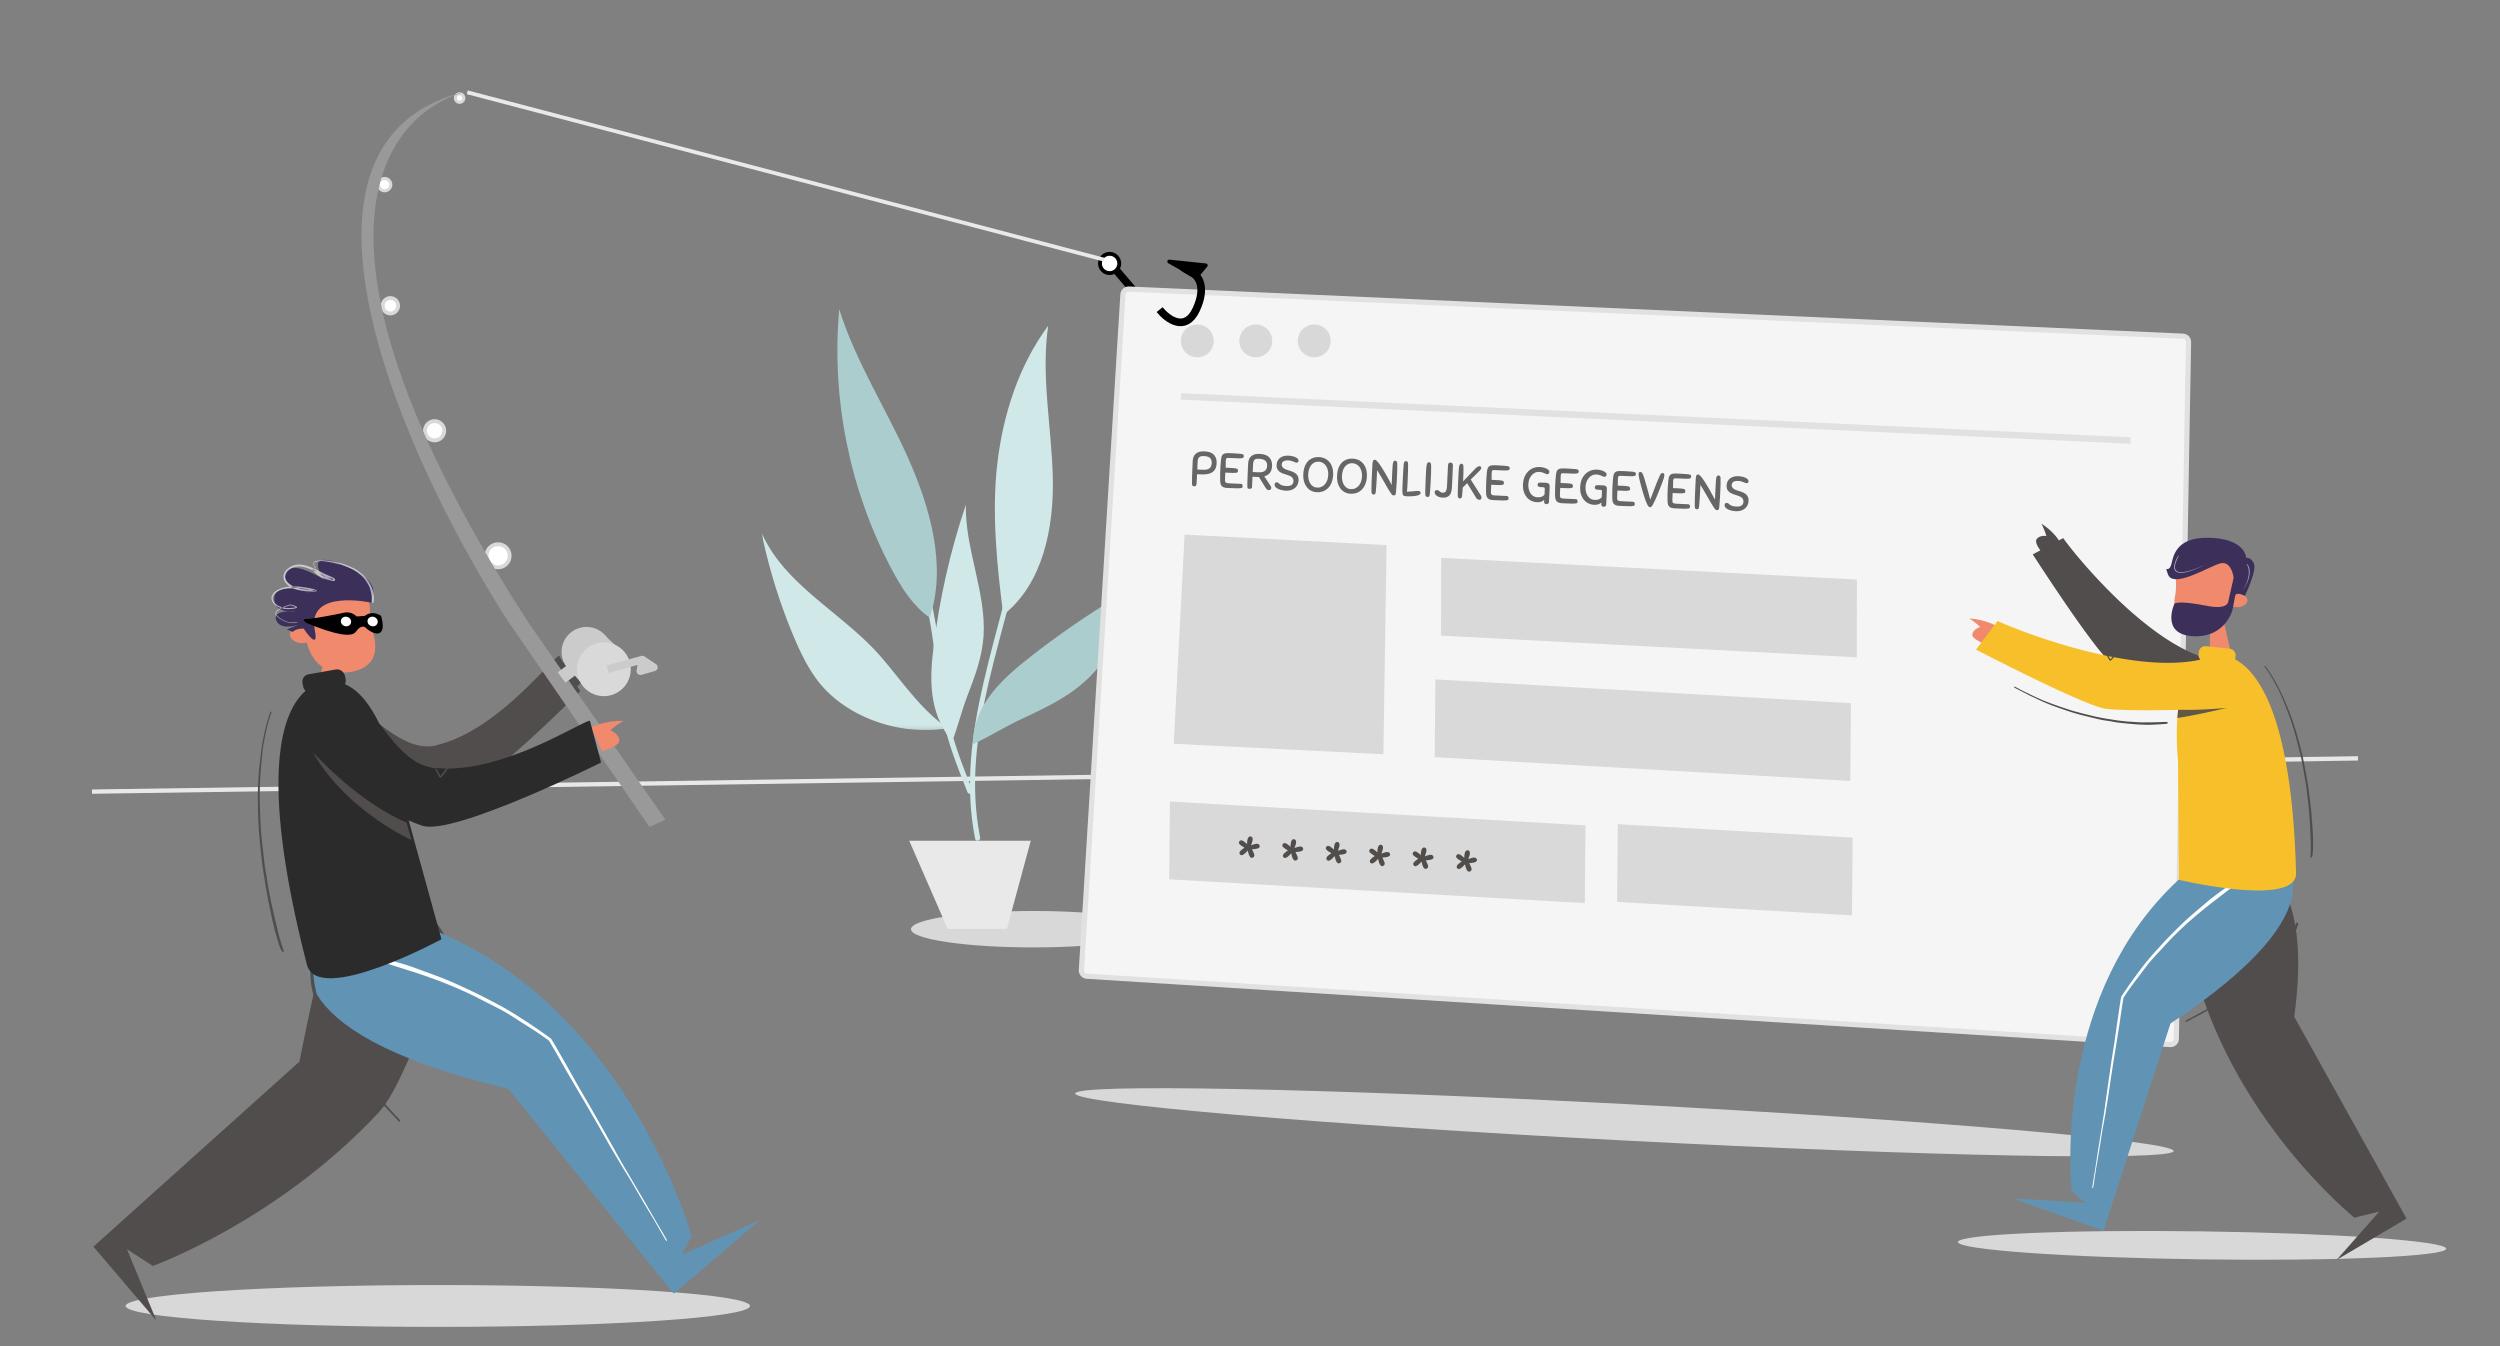 <svg xmlns="http://www.w3.org/2000/svg" width="650" height="350" fill="none"><rect width="100%" height="100%" fill="#808080" stroke="none"/><g clip-path="url(#a)"><path stroke="#000" stroke-width="2" d="m290 70 4.977 5.834"/><path fill="#fff" stroke="#000" d="M291 68.5a2.5 2.5 0 1 1-5 0 2.5 2.5 0 0 1 5 0Z"/><path fill="#fff" stroke="#D9D9D9" d="M132.5 144.5a3 3 0 1 1-6 0 3 3 0 0 1 6 0ZM115.5 112a2.5 2.5 0 1 1-5 0 2.5 2.5 0 0 1 5 0ZM103.5 79.5a2 2 0 1 1-4 0 2 2 0 0 1 4 0Z"/><path fill="#fff" stroke="#D9D9D9" stroke-width=".8" d="M101.6 48a1.6 1.6 0 1 1-3.2 0 1.6 1.6 0 0 1 3.2 0ZM120.6 25.5a1.1 1.1 0 1 1-2.2 0 1.1 1.1 0 0 1 2.2 0Z"/><path fill="#E8E8E8" d="m23.912 205.261 589.167-8.646.009 1.124-589.167 8.646-.009-1.124Z"/><path fill="#D8D8D8" d="M268.688 246.328c17.579 0 31.83-2.12 31.83-4.735 0-2.616-14.251-4.736-31.83-4.736-17.58 0-31.831 2.12-31.831 4.736 0 2.615 14.251 4.735 31.831 4.735Z"/><path fill="#E9E9EA" d="m268.004 218.59-6.213 22.912h-15.399l-9.995-22.912h31.607Z"/><path fill="#D0E8E8" d="M253.536 218.1c-5.476-27.639 7.384-53.864 11.724-80.643.14-.863 1.436-.497 1.297.363-4.295 26.496-17.143 52.574-11.725 79.917.17.856-1.125 1.223-1.296.363Z"/><path fill="#D0E8E8" d="M251.534 205.962c-2.49-6.272-5.005-12.587-6.412-19.197-1.215-5.716-1.479-11.561-2.172-17.346-1.567-13.089-5.029-25.886-10.091-38.084-.335-.811 1.004-1.164 1.335-.362 4.794 11.551 8.138 23.621 9.825 35.986.883 6.469 1.077 13.043 2.439 19.445 1.406 6.61 3.921 12.924 6.411 19.197.324.815-1.014 1.168-1.335.361Z"/><path fill="#ABCDCD" d="M241.723 160.593c4.516-13.414.088-28.77-5.696-41.692-5.783-12.922-13.608-24.993-17.825-38.502-2.103 23.279 2.728 47.135 13.725 67.784 2.501 4.693 5.43 9.356 9.796 12.41Z"/><mask id="b" width="48" height="52" x="198" y="138" maskUnits="userSpaceOnUse" style="mask-type:alpha"><path fill="#fff" d="M245.888 138.471H198v51.353h47.888v-51.353Z"/></mask><g mask="url(#b)"><path fill="#D0E8E8" d="M245.74 188.809c-6.479-4.512-11.627-12.23-16.812-18.17-9.855-11.294-24.944-18.445-30.929-32.168a143.886 143.886 0 0 0 8.32 26.924c1.631 3.883 3.45 7.722 5.937 11.127 7.224 9.879 21.509 14.805 33.633 12.897"/></g><path fill="#D0E8E8" d="M260.864 159.877c10.266-8.06 13.181-22.584 12.864-35.755-.318-13.172-3.11-26.394-1.199-39.427-7.613 10.283-11.7 22.941-13.214 35.713-1.512 12.772-.127 26.717 1.549 39.469Z"/><path fill="#ABCDCD" d="M252.919 193.53c4.498-2.103 8.395-4.589 12.893-6.693 5.618-2.628 11.324-5.312 15.958-9.408 9.311-8.232 13.185-21.129 22.151-29.724a224.676 224.676 0 0 0-36.833 23.714c-7.243 5.738-13.651 12.068-14.11 21.238"/><path fill="#D0E8E8" d="M247.549 192.814c1.53-3.973 2.44-7.916 3.969-11.89 1.91-4.963 3.84-10.014 4.208-15.56.737-11.14-4.889-22.896-4.597-34.128-4.055 11.954-6.893 24.507-8.46 37.42-.992 8.165-1.083 16.333 4.37 23.47"/><path fill="#D8D8D8" d="M422.1 296.516c-78.869-4.133-142.694-9.602-142.557-12.213.137-2.612 64.184-1.379 143.053 2.754 78.868 4.134 142.693 9.602 142.556 12.214-.136 2.612-64.183 1.378-143.052-2.755ZM572.484 327.438c-35.058-.48-63.456-2.499-63.428-4.51.027-2.011 28.47-3.253 63.527-2.773 35.058.48 63.456 2.5 63.428 4.511-.027 2.011-28.469 3.252-63.527 2.772Z"/><path fill="#F5F5F5" fill-rule="evenodd" stroke="#E1E1E1" stroke-width="1.356" d="M293.55 75.163a1.513 1.513 0 0 0-1.083.388 1.512 1.512 0 0 0-.5 1.035L281.168 252.2a1.518 1.518 0 0 0 1.42 1.609l281.643 17.764c.418.026.808-.12 1.099-.377.288-.253.48-.616.511-1.028l3.175-181.209a1.517 1.517 0 0 0-1.45-1.543L293.55 75.163Z" clip-rule="evenodd"/><path fill="#D8D8D8" d="M341.707 92.897a4.268 4.268 0 0 1-4.276-4.261 4.268 4.268 0 0 1 4.276-4.262 4.268 4.268 0 0 1 4.276 4.262 4.268 4.268 0 0 1-4.276 4.26ZM326.504 92.897a4.268 4.268 0 0 1-4.276-4.261 4.268 4.268 0 0 1 4.276-4.262 4.269 4.269 0 0 1 4.276 4.262 4.269 4.269 0 0 1-4.276 4.26ZM311.3 92.897a4.27 4.27 0 0 1-4.277-4.261 4.27 4.27 0 0 1 4.277-4.262 4.269 4.269 0 0 1 4.276 4.262 4.269 4.269 0 0 1-4.276 4.26Z"/><path stroke="#E1E1E1" stroke-width="1.695" d="m553.932 114.539-246.891-11.482"/><path fill="#D8D8D8" d="M113.829 344.993c44.829 0 81.171-2.437 81.171-5.442 0-3.005-36.342-5.442-81.171-5.442-44.83 0-81.17 2.437-81.17 5.442 0 3.005 36.34 5.442 81.17 5.442Z"/><path fill="#514D4C" fill-rule="evenodd" d="m77.847 276.025-53.56 48.103 16.381 19.231-7.658-18.55 6.726 4.336s32.103-11.507 58.596-39.761c5.513-5.879 9.451-19.316 14.138-26.693 17.316-27.251-20.24-32.992-20.24-32.992s-3.64-8.274-14.383 46.326Z" clip-rule="evenodd"/><path fill="#6194B4" fill-rule="evenodd" d="m132.195 283.091 42.988 53.253 22.406-19.134-20.318 9.033 2.54-4.931s-14.293-51.704-57.734-75.091c-33.018-17.774-40.53-.348-40.53-.348s-14.403 21.809 50.648 37.218Z" clip-rule="evenodd"/><path fill="#FEFEFE" fill-rule="evenodd" d="M94.256 248.026a82.76 82.76 0 0 1 5.629 1.235c1.864.473 3.718.996 5.557 1.569 1.84.572 3.653 1.282 5.465 1.941 1.811.658 3.618 1.314 5.402 2.054 1.784.74 3.543 1.557 5.295 2.373 1.691.788 3.366 1.615 5.025 2.475 1.657.861 3.315 1.709 4.936 2.643 1.622.935 3.201 1.957 4.778 2.966a118.276 118.276 0 0 1 4.658 3.144l2.179 1.546.104.074.081.136c.504.838 1.007 1.676 1.494 2.523l2.813 4.943 2.783 4.952 2.871 4.917 2.806 4.942 2.791 4.948c.94 1.647 1.832 3.329 2.786 4.974l2.876 4.916 2.883 4.906 2.843 4.929c.947 1.649 1.957 3.272 2.881 4.925.397.71.15.851-.262.132l-2.846-4.95-2.929-4.877-2.872-4.94c-.973-1.629-1.99-3.199-2.958-4.829l-2.9-4.906-2.81-4.95-2.851-4.919-2.887-4.894-2.857-4.915-2.812-4.949-1.492-2.516.024.027-2.174-1.539c-1.527-1.068-3.1-2.032-4.672-3.024-1.573-.992-3.14-2.063-4.756-2.981-1.617-.917-3.267-1.705-4.918-2.547-1.651-.841-3.313-1.715-4.998-2.484a130.76 130.76 0 0 0-5.275-2.266c-1.774-.716-3.562-1.35-5.36-1.992-1.8-.643-3.617-1.21-5.439-1.779-1.821-.569-3.639-1.187-5.484-1.68-1.84-.49-3.678-.95-5.538-1.339-.713-.149-1.238-.299-1.583-.438a1.651 1.651 0 0 1-.38-.196.305.305 0 0 1-.083-.088l-.004-.021-.001-.005-.003-.053a.253.253 0 0 0 .001-.059c0-.032-.016-.067-.014-.073.003-.003-.002-.008-.002-.008h-.002l.093-.091-.093.091h.001s.005.001.003.006c-.007 0 .012.036.014.066-.008.032.001-.015.01-.018a.269.269 0 0 1 .105-.072c.095-.041.237-.072.424-.087.373-.03.924.003 1.644.132Z" clip-rule="evenodd"/><path fill="#514D4C" d="m80.778 251.234.033-.052a.325.325 0 0 1 .068-.086c.08-.167.323-.048.428.158l.023.053c.074.159.11.395.12.732l-.153.005.154-.003c.014.888.052 1.618.128 2.317.075.688.168 1.324.282 1.928l.224 1.124c.123.6.23 1.066.354 1.51l.112.371.099.309c.052.161.11.333.177.526l.35.998.387 1.041.168.439c.07.177.134.334.199.49l.283.661.096.215c.163.366.358.782.64 1.381.323.647.67 1.306 1.047 1.99l.402.768.314.583c.066.121.131.239.196.354l.357.632.107.183.984 1.628.254.392.621.929.156.239.074.117 1.27 1.918 1.304 1.896.203.286.24.32.746.969.607.822 1.679 2.181c.113.146.214.275.31.395l.688.853.598.764.184.231c.142.175.258.315.388.465l1.702 1.95.614.677.697.762 1.065 1.184.829.894.901.944.307.331.097.107c.157.175.227.334.102.45-.128.117-.279.031-.442-.146l-1.577-1.701-1.016-1.063-.482-.514-1.643-1.832-1.555-1.694-.425-.487-1.288-1.529-.212-.263c-.1-.125-.209-.265-.338-.432l-.922-1.185-.688-.872-.286-.374-.45-.598-.694-.892-.251-.331c-.075-.1-.143-.195-.216-.298l-.423-.59-.65-.903-.273-.389-1.278-1.935-.273-.419-.63-.946-.206-.319-.305-.492-.65-1.007-.195-.312a11.214 11.214 0 0 1-.11-.185l-.207-.361c-.094-.166-.189-.34-.299-.548l-.662-1.273-.536-.956-.204-.373c-.127-.235-.24-.447-.349-.663l-.18-.377-.12-.259a68.239 68.239 0 0 1-.641-1.461l-.153-.349-.153-.36c-.18-.431-.368-.905-.591-1.483l-.317-.872-.136-.387c-.127-.365-.226-.67-.32-.987l-.256-.904-.097-.362c-.089-.341-.155-.626-.217-.928l-.025-.123c-.095-.462-.16-.928-.226-1.57l-.079-.816a20.235 20.235 0 0 1-.075-2.091l.004-.301a4.16 4.16 0 0 1 .054-.666.56.56 0 0 1 .047-.153Z"/><path fill="#514D4C" fill-rule="evenodd" d="M151.594 169.456c-2.243.883-3.929 1.965-5.103 2.886l-1.111-1.87-.061.029c-2.136 1.108-16.096 19.24-31.187 23.069l-.589.186a9.916 9.916 0 0 1-1.731.279l-.344.018c-4.577.165-8.948-2.847-13.462-6.265l-.678-.516-1.364-1.041-.686-.521a85.108 85.108 0 0 0-3.837-2.773l-.002.003-.233-.176c-2.512-1.84-5.806-2.259-8.61-.783-4.064 2.142-5.547 7.443-3.31 11.842a9.24 9.24 0 0 0 3.616 3.841c5.563 3.966 18.085 10.676 31.5 11.001l.24-.003.251-.021c8.413-.943 35.965-28.949 35.965-28.949l-.744-1.252c1.105-.981 2.695-2.638 2.198-3.687-.743-1.567-3.056-1.624-3.056-1.624s.941-1.926 2.338-3.673Z" clip-rule="evenodd"/><path fill="#999" d="m168.861 215-36.789-53.52c-26.658-41.433-65.127-125.89-9.923-137.91a31.005 31.005 0 0 1 3.026-.57 55.928 55.928 0 0 0-3.026.57c-23 5.528-48.436 39.268 14.982 137.91L173 213.129 168.861 215Z"/><path fill="#F18A6D" fill-rule="evenodd" d="M80.13 154.99c-3.945 6.849-1.787 7.877-1.303 8.016l.038.009a4.167 4.167 0 0 0-.598-.062c-1.65-.048-2.943.871-2.889 2.053.055 1.182 1.436 2.179 3.085 2.227.471.014.908-.058 1.298-.186.469 1.558 1.29 4.494 4.064 6.315-.569 2.801-1.676 8.417-2.249 12.415 3.78 2.735 7.179.8 7.179.8l-.36-11.713c1.727.08 11.975.039 8.442-10.801-1.172-3.595-.082-6.153-1.177-7.91 0 0-.218-.172-.606-.448l-.176-.124c-2.609-1.821-11.056-7.001-14.748-.591Z" clip-rule="evenodd"/><path fill="#3C305A" fill-rule="evenodd" d="M78.956 163.442s4.071 6.254 2.9.406c-2.18-10.906 14.723-7.143 14.723-7.143l.158-1.634s2.74-4.179-7.81-8.329c-10.55-4.149-4.642 4.002-4.642 4.002s-8.226-5.436-9.948-1.917c-1.723 3.519 6.489 5.383 6.489 5.383s-8.862-3.32-9.47 1.046c-.608 4.366 5.621 3.79 5.621 3.79s-6.278-.737-5.164 2.199c1.114 2.937 5.962 1.108 5.962 1.108l-3.175 1.288 1.495.665s.798-.944 2.861-.864Z" clip-rule="evenodd"/><path fill="#fff" fill-opacity=".6" fill-rule="evenodd" d="m73.022 158.094-.047.023a5.924 5.924 0 0 0-.538.308c-.41.274-.856.667-.815 1.156.06.488.532.866.977 1.163.45.326.934.577 1.424.796.983.424 2.068.6 3.046.358.21-.054.29-.135.264-.166-.008-.04-.106-.038-.304.012-.933.223-1.995.101-2.958-.324a7.441 7.441 0 0 1-1.386-.802c-.442-.296-.855-.685-.885-1.033-.05-.339.325-.732.723-.996.163-.111.336-.212.515-.305l.23-.115-.177-.05-.069-.025Zm10.272-12.389-.359.039c-.354.037-.724.072-1.025.223-.314.149-.471.427-.417.738.043.323.237.673.45.987.094.14.203.049.118-.084-.197-.305-.415-.626-.444-.906-.027-.259.088-.423.371-.559.27-.129.614-.198.962-.225.35-.032.712-.026 1.074-.015.366.034.73.089 1.096.151.365.049.729.123 1.093.197.367.06.727.151 1.086.247l1.087.241c.365.073.704.252 1.056.369.35.133.706.247 1.048.397.33.162.673.29 1.007.449.342.141.643.365.959.56.315.198.624.41.9.665l.44.345c.153.108.296.229.419.374.246.286.538.533.75.851.218.327.468.637.634.998.093.163.191.339.291.517.092.175.16.361.237.545.166.364.207.767.322 1.144.077.387.17.774.201 1.167.052.39.065.785.06 1.175-.008.295.077.463.184.496.108.031.245-.11.273-.43a6.855 6.855 0 0 0 0-1.253 8.922 8.922 0 0 0-.153-1.261c-.121-.41-.236-.82-.416-1.209-.085-.195-.162-.392-.262-.579l-.319-.548c-.186-.38-.472-.694-.71-1.036-.23-.332-.523-.615-.79-.913a2.217 2.217 0 0 0-.45-.379c-.16-.113-.318-.225-.47-.347a6.511 6.511 0 0 0-.938-.709c-.332-.197-.662-.388-1.015-.528l-1.038-.461c-.353-.148-.713-.28-1.072-.408-.363-.114-.717-.268-1.087-.336-.354-.073-.75-.156-1.104-.231a11.652 11.652 0 0 0-1.102-.223c-.368-.065-.738-.15-1.108-.191-.37-.052-.742-.057-1.11-.081-.37-.001-.73.034-1.088.076l.359-.039Zm-7.735 11.452-.429.123a16.376 16.376 0 0 0-1.589.575l-.102.045.078.02.217.046-.144.059c-.094.04-.188.081-.28.124l-.042.02.065.02c.405.107.82.167 1.229.186l.245.007a9.741 9.741 0 0 0 1.586-.119c.257-.044.524-.091.746-.213.046-.035.103-.076.102-.128.004-.049-.044-.103-.09-.146a1.528 1.528 0 0 0-.35-.21 7.306 7.306 0 0 0-1.261-.414l.02.005Zm.01.218.248.071c.311.093.623.201.906.333.056.027.113.057.164.087l.017.01-.126.039c-.09.023-.19.043-.29.058l-.15.021c-.505.063-1.043.094-1.55.081a6.17 6.17 0 0 1-1.02-.101l-.034-.008.14-.057c.425-.165.866-.31 1.309-.433l.385-.101Zm1.833-10.581c-.555.067-1.116.168-1.606.436a4.57 4.57 0 0 0-1.317.929c-.387.388-.68.92-.76 1.518-.082.602.115 1.238.457 1.727.358.48.812.839 1.29 1.134l-.04-.027-.367.036c-.395.045-.786.11-1.17.201l-.383.099a4.486 4.486 0 0 0-.744.26l-.363.154-.34.197a3.31 3.31 0 0 0-1.16 1.056 1.81 1.81 0 0 0-.211 1.599c.184.552.591.993 1.039 1.323.35.256.73.454 1.126.601l.17.057.233-.113.183-.081-.172-.045a4.468 4.468 0 0 1-1.17-.524l-.212-.147c-.407-.303-.76-.701-.906-1.152a1.46 1.46 0 0 1 .188-1.309c.52-.781 1.489-1.255 2.447-1.532.734-.202 1.503-.291 2.28-.316l.197-.005.035.018a8.307 8.307 0 0 0 2.093.652l.353.054c1.054.134 2.095.228 3.154.23.196-.022.386.024.594-.134.058-.095-.025-.188-.06-.214a.758.758 0 0 0-.135-.095 2.183 2.183 0 0 0-.28-.135l-.002-.001a22.699 22.699 0 0 0-1.98-.434c-1.065-.186-2.142-.332-3.211-.342-.134-.001-.267 0-.4.002h-.007l-.281-.138-.3-.169c-.436-.273-.84-.598-1.136-1.005-.28-.412-.425-.903-.359-1.377.13-.967.95-1.701 1.821-2.111.448-.244.96-.325 1.465-.38.517-.007 1.04.024 1.56.16.784.174 1.556.469 2.318.816l.05.023c.112.194.294.432.58.695l.129.113c.463.398.968.716 1.484.994.26.136.523.26.794.37.316.128.551.17.831.254l.815.218.42.098c.074.015.146.029.236.038.057-.001.073.023.23-.017.013-.006.001.003.036-.015a.328.328 0 0 0 .096-.074.37.37 0 0 0 .09-.228c.012-.1-.082-.277-.115-.298a.808.808 0 0 0-.104-.09c-.323-.207-.553-.293-.826-.419l-.772-.334c-1.012-.438-2.013-.962-3.035-1.462-1.022-.495-2.072-.951-3.187-1.192-.552-.139-1.123-.166-1.683-.147Zm3.33 6.587.459.029c.17.008.339.012.506.014a2.03 2.03 0 0 0 .256-.017.675.675 0 0 0 .099-.018h.009a.577.577 0 0 0-.052.057c-.058.065-.043.243-.009.279.024.043.032.045.028.043a.646.646 0 0 0-.068-.045 1.83 1.83 0 0 0-.148-.073l-.057-.025-.468-.119c-.161-.039-.323-.075-.486-.11l-.07-.015Zm-3.3-.48.291.02c.7.057 1.402.155 2.101.282.162.03.325.06.489.092l.418.086-.054-.003a31.103 31.103 0 0 1-1.563-.17l-.518-.07a8.712 8.712 0 0 1-1.018-.196l-.147-.041Zm-1.58-.417.393-.013.028.014c.314.144.639.265.971.365l.187.051-.232-.015c-.175-.009-.35-.015-.523-.017l-.391-.002-.194.003-.298-.148a8.215 8.215 0 0 1-.326-.184l-.041-.027.029-.002c.132-.01.265-.019.398-.025Zm9.092-2.398.137.035c.067.018.134.035.199.054l.8.198.395.083c.063.011.13.023.184.027.023.004.064.001.044.003-.019.007.012-.007-.047.023a.18.18 0 0 0-.08.124c-.006.052-.01.064-.001.104a.202.202 0 0 0 .044.088c.011.013.003.005.006.009l.003.004c-.167-.105-.466-.231-.709-.335l-.78-.327-.195-.09Zm-2.425-1.24.177.09c.803.423 1.604.879 2.444 1.24l-.196-.09-.065-.017a3.606 3.606 0 0 1-.195-.055l-.181-.065a8.652 8.652 0 0 1-.753-.337 7.7 7.7 0 0 1-1.404-.901l.173.135Zm-.173-.135.173.135-.427-.219-.379-.183-.33-.154-.035-.066c-.085-.168-.097-.278-.063-.299.098-.076.4.25 1.06.786Z" clip-rule="evenodd"/><path fill="#000" fill-rule="evenodd" d="M99.072 160.106c-1.531-.947-2.942-.938-4.232.025-1.083.103-1.783.153-2.1.151-.987-.942-2.135-1.259-3.445-.951-1.965.462-8.315 1.629-9.654 1.608-.892-.014-.876.333.049 1.042 7.43 3.06 11.702 3.822 12.813 2.286 1.11-1.536 2.104-1.76 2.98-.674 1.656 1.172 2.824 1.431 3.502.776.678-.655.707-2.076.087-4.263Z" clip-rule="evenodd"/><path fill="#fff" d="M90.014 162.84c-.737-.013-1.357-.584-1.385-1.275-.029-.692.545-1.242 1.28-1.229.737.013 1.357.584 1.386 1.276.028.691-.545 1.241-1.281 1.228ZM96.937 162.84c-.736-.013-1.356-.584-1.385-1.275-.029-.692.545-1.242 1.28-1.229.737.013 1.357.584 1.386 1.276.028.691-.545 1.241-1.281 1.228Z"/><path fill="#F18A6D" fill-rule="evenodd" d="M153.654 189.152s3.095-1.804 8.467-1.735c-1.908 1.051-3.443 2.43-3.443 2.43s2.177.899 2.36 2.572c.182 1.673-4.503 2.853-4.503 2.853l-2.881-6.12Z" clip-rule="evenodd"/><path fill="#2B2B2B" fill-rule="evenodd" d="m87.31 174.063-7.146 1.267c-1.071.191-1.75 1.266-1.507 2.391l.165.763c.096.449.325.84.633 1.136-5.772 4.948-12.62 20.755.34 71.191 2.782 10.824 34.986-6.604 34.986-6.604l-8.52-30.892c1.148.494 2.32.951 3.513 1.362 7.994 2.759 46.509-16.417 46.509-16.417l-2.9-10.882c-2.217.12-22.379 13.61-39.342 12.365l-.667-.014c-5.807-.426-9.914-5.2-14.011-10.627l-.523-.696-.271-.362c-2.24-4.579-5.166-8.601-8.87-10.152.198-.4.267-.879.162-1.367l-.165-.762c-.242-1.125-1.316-1.89-2.387-1.7Z" clip-rule="evenodd"/><path fill="#514D4C" fill-rule="evenodd" d="m70.218 185.318-.046.124c-.167.458-.312.913-.5 1.56l-.335 1.177-.118.435c-.225.84-.407 1.586-.56 2.305l-.119.565c-.096.47-.18.924-.289 1.571l-.196 1.196a78.036 78.036 0 0 0-.395 3.054l-.165 1.44-.086.812-.018.182-.056.636-.102 1.367c-.035.492-.06.89-.08 1.285l-.053 1.186c-.02.51-.035 1.025-.047 1.544l-.014.782c-.007.364-.007.714-.002 1.159l.057 3.597c.009.437.018.793.03 1.142l.056 1.324c.031.686.07 1.377.114 2.074l.034.463c.013.156.026.318.042.493l.292 3.097.102 1.014.303 2.765.106.892.1.751.084.569.539 3.414.181 1.097.47 2.72.097.529.093.49.124.622.196.932.308 1.416.472 2.254.115.521.111.475c.26 1.061.53 2.086.81 3.081l.218.74c.276.922.504 1.61.771 2.305.147.381.304.671.456.847.163.201.398.289.438.111a.427.427 0 0 0-.006-.275l-.049-.161-.109-.336a12.586 12.586 0 0 0-.044-.129l-.193-.55c-.185-.54-.35-1.076-.57-1.857l-.244-.871-.085-.321c-.07-.272-.142-.558-.223-.9l-.33-1.411-.66-2.73-.123-.529-.574-2.587-.156-.744a152.2 152.2 0 0 1-.45-2.314l-.144-.785a41.187 41.187 0 0 1-.16-.935l-.172-1.112-.195-1.237-.311-1.805-.078-.483-.022-.149-.062-.433-.045-.346c-.022-.179-.043-.37-.066-.585l-.179-1.722-.311-2.545c-.03-.256-.054-.491-.076-.721l-.187-1.955-.088-1.074-.031-.477c-.01-.158-.019-.32-.028-.496l-.116-2.533-.035-.853-.03-.886-.024-.926-.04-2.11a44.016 44.016 0 0 1-.004-.733l.014-1.266c.008-.457.019-.912.033-1.366l.032-.911.021-.443c.011-.203.025-.422.042-.679l.173-2.414.081-1.032c.02-.245.04-.472.061-.69l.22-2.193c.035-.333.067-.62.102-.9l.054-.419.056-.383a51.73 51.73 0 0 1 .347-1.942l.17-.85c.204-1.056.422-2.033.667-2.969.292-1.059.59-2.011.915-2.903.185-.528-.115-.665-.306-.139Zm11.134 10.276.401.674c2.99 5.026 7.042 9.523 11.838 13.493a68.658 68.658 0 0 0 9.182 6.403 58.337 58.337 0 0 0 2.927 1.598l.351.176.162.08.377.181.376.172-1.219-4.478-.061-.067-.147-.056-.328-.134-.353-.15a32.4 32.4 0 0 1-.589-.266l-.432-.204c-1.493-.717-3.194-1.651-5.072-2.825-5.367-3.357-11.073-7.97-16.874-14.033l-.539-.564Zm31.806 4.4.202.377c.131.25.255.5.378.76l.208.422.122.228.069.118c.022.035.043.067.067.1.058.08.098.122.187.179.05.02.112.028.169.019l.034-.012.07-.042.037-.03.1-.098.134-.142c.155-.169.313-.363.551-.667l.438-.561c.267-.352.407-.577.528-.863.037-.086.006-.179-.074-.218a.165.165 0 0 0-.2.046l-.19.232-.097.123-.322.419-.295.395-.445.584-.228.28-.112.124a2.496 2.496 0 0 1-.158-.271l-.036-.074-.23-.489-.108-.225c-.192-.381-.381-.659-.605-.869-.107-.105-.269.015-.194.155Z" clip-rule="evenodd"/><path stroke="#E9E9EA" stroke-linejoin="round" d="M121.5 24 287 67.5"/><path fill="#666" d="M311.121 125.607a1.37 1.37 0 0 1-.086.469.595.595 0 0 1-.152.249.282.282 0 0 1-.196.094.838.838 0 0 1-.205.016c-.23-.011-.381-.069-.452-.174-.064-.105-.1-.337-.109-.696a12.655 12.655 0 0 1-.001-.818c.007-.358.018-.784.032-1.278.023-.493.043-1.038.062-1.634l.086-1.888c.015-.315.067-.632.159-.952.091-.32.249-.607.474-.861.233-.254.545-.453.935-.597.399-.143.909-.201 1.53-.173.434.02.844.086 1.231.197.387.111.724.289 1.012.532.287.243.511.561.672.952.162.391.229.871.203 1.441-.027.596-.147 1.085-.361 1.467a2.32 2.32 0 0 1-.872.894c-.368.213-.8.355-1.298.426a8.623 8.623 0 0 1-1.627.067l-.434-.02a5.027 5.027 0 0 1-.484-.048l-.119 2.335Zm3.92-5.205c.026-.57-.116-1.007-.426-1.311-.302-.303-.822-.472-1.563-.506a3 3 0 0 0-.73.044 1.004 1.004 0 0 0-.496.22 1.045 1.045 0 0 0-.315.446 2.62 2.62 0 0 0-.123.736l-.045.995c-.017.366-.029.711-.035 1.035.195.017.412.031.65.042l.69.032c.255.011.519.006.793-.015.282-.022.537-.087.763-.196a1.53 1.53 0 0 0 .574-.523c.156-.241.244-.573.263-.999Zm2.2 4.346a44.147 44.147 0 0 1 .04-2.555l.039-.868.068-.931c.046-.628.107-1.12.183-1.475.084-.354.224-.616.419-.786.204-.17.481-.268.832-.295.351-.026.815-.027 1.394 0a25.562 25.562 0 0 1 .905.054 41.804 41.804 0 0 1 1.441.104c.186.026.334.058.443.097a.609.609 0 0 1 .263.127.285.285 0 0 1 .107.171c.014.061.02.129.016.206-.009.195-.071.337-.186.426-.114.08-.342.125-.683.135-.171.009-.423.01-.755.004l-.996-.046c-.34-.015-.646-.025-.919-.029l-.51-.023c-.222-.002-.382.042-.48.132-.089.081-.141.287-.156.619-.003.077-.008.264-.013.562.004.29-.006.699-.03 1.226l1.059.049c.451.02.817.046 1.097.075.288.022.508.058.66.107.159.05.267.123.322.22.055.096.08.221.073.374a.92.92 0 0 1-.036.215.274.274 0 0 1-.109.162.912.912 0 0 1-.261.103c-.112.02-.27.034-.475.042-.248.006-.482.008-.704.006l-.638-.029-1.072-.049-.021.46-.025.549-.025.548c.001.179.002.324.006.435.002.137.014.252.035.347.03.095.082.174.156.238a.87.87 0 0 0 .351.143c.161.033.373.056.637.068l2.743.125c.298.014.483.077.554.192.072.114.103.264.095.451a.558.558 0 0 1-.119.353c-.071.074-.24.121-.505.143-.257.031-.645.039-1.165.024-.511-.015-1.217-.043-2.119-.084a3.62 3.62 0 0 1-.939-.145 1.277 1.277 0 0 1-.585-.372 1.544 1.544 0 0 1-.316-.641 5.318 5.318 0 0 1-.096-.964Zm10.069-.742-.371.008-.37-.017-.434-.019a5.368 5.368 0 0 1-.484-.048l-.118 2.591c-.013.272-.089.439-.228.501-.13.053-.293.076-.489.067a.918.918 0 0 1-.241-.037.307.307 0 0 1-.15-.07.616.616 0 0 1-.082-.183 2.234 2.234 0 0 1-.023-.321 8.667 8.667 0 0 1-.008-.665c.005-.298.014-.682.027-1.15.021-.468.043-1.034.064-1.698l.108-2.361c.016-.349.074-.683.174-1.002.1-.328.266-.61.499-.847.233-.245.54-.436.921-.572.39-.135.878-.19 1.465-.163.417.019.819.084 1.206.196.396.111.741.289 1.037.533.296.244.529.565.698.965.169.4.24.894.214 1.481-.036.782-.234 1.383-.594 1.801-.351.41-.824.692-1.42.843l1.603 2.427c.144.211.211.423.201.635a.473.473 0 0 1-.196.388.598.598 0 0 1-.428.134.782.782 0 0 1-.478-.176 2.043 2.043 0 0 1-.364-.438l-1.739-2.803Zm2.139-2.882c.027-.587-.132-1.029-.476-1.326-.336-.306-.887-.476-1.652-.511a2.737 2.737 0 0 0-.706.045.805.805 0 0 0-.458.235c-.117.122-.206.297-.267.525a4.645 4.645 0 0 0-.103.852l-.039.868c-.016.331-.025.634-.029.906.195.018.412.032.65.043l.689.031c.239.011.49.01.755-.004.274-.021.528-.087.763-.195.236-.117.436-.287.599-.51.164-.231.255-.551.274-.959Zm5.55-2.65c.238.011.509.045.814.101.313.048.603.13.871.244.268.106.492.245.672.415a.71.71 0 0 1 .254.587.529.529 0 0 1-.13.339c-.081.09-.207.131-.377.124a1.134 1.134 0 0 1-.392-.095 5.329 5.329 0 0 0-.44-.174 5.008 5.008 0 0 0-.566-.192 3.36 3.36 0 0 0-.75-.111c-.561-.025-.983.058-1.264.25-.273.183-.417.45-.433.798a.98.98 0 0 0 .151.608c.112.167.263.315.453.443.199.12.42.224.664.312.251.088.507.172.768.252.294.09.584.197.868.321.293.124.55.281.771.47.222.189.394.423.518.701.132.279.189.627.17 1.044-.02.434-.119.821-.296 1.163a2.705 2.705 0 0 1-.704.85 3.135 3.135 0 0 1-1.034.516 4.119 4.119 0 0 1-1.285.133 6.248 6.248 0 0 1-.889-.117 4.509 4.509 0 0 1-.96-.274 2.573 2.573 0 0 1-.757-.495.937.937 0 0 1-.287-.73.617.617 0 0 1 .147-.402c.098-.098.236-.143.415-.135a.656.656 0 0 1 .353.106c.091.055.169.119.234.19.246.233.528.395.848.486.32.091.65.145.99.16.196.009.4.006.614-.01.223-.024.426-.079.609-.164.183-.086.338-.211.465-.375.127-.174.197-.409.211-.707.012-.272-.033-.496-.136-.671a1.315 1.315 0 0 0-.401-.466 2.437 2.437 0 0 0-.624-.322 18.549 18.549 0 0 0-.768-.266 16.631 16.631 0 0 1-.919-.323 3.048 3.048 0 0 1-.798-.446 2.193 2.193 0 0 1-.557-.69c-.132-.279-.189-.627-.17-1.044.019-.416.113-.779.28-1.087a2.29 2.29 0 0 1 .662-.762c.273-.201.591-.348.953-.443a4.042 4.042 0 0 1 1.182-.112Zm7.331 9.491a3.485 3.485 0 0 1-1.428-.372 3.443 3.443 0 0 1-1.121-.934 4.446 4.446 0 0 1-.726-1.465c-.161-.57-.226-1.213-.193-1.927a6.675 6.675 0 0 1 .327-1.84 4.365 4.365 0 0 1 .806-1.421 3.353 3.353 0 0 1 1.268-.888c.496-.208 1.063-.297 1.701-.268.519.024 1.008.14 1.467.348.46.209.855.508 1.187.899.34.39.6.871.778 1.442.179.571.251 1.23.217 1.979a6.132 6.132 0 0 1-.336 1.762 4.217 4.217 0 0 1-.821 1.446 3.71 3.71 0 0 1-1.309.951c-.522.223-1.127.319-1.817.288Zm.081-1.199c.468.022.88-.053 1.238-.224a2.69 2.69 0 0 0 .902-.727 3.27 3.27 0 0 0 .56-1.061c.13-.412.205-.835.224-1.269a4.173 4.173 0 0 0-.152-1.413 3.09 3.09 0 0 0-.514-1.072 2.388 2.388 0 0 0-.801-.676 2.262 2.262 0 0 0-.997-.276 2.293 2.293 0 0 0-1.136.217 2.524 2.524 0 0 0-.837.69 3.432 3.432 0 0 0-.534 1.063 5.01 5.01 0 0 0-.226 1.307c-.023.502.02.964.129 1.387.109.414.263.771.462 1.07.208.299.457.536.748.712.291.166.602.257.934.272Zm8.695 1.599a3.454 3.454 0 0 1-1.428-.372 3.418 3.418 0 0 1-1.121-.933 4.452 4.452 0 0 1-.726-1.466c-.162-.57-.226-1.212-.193-1.927.03-.672.139-1.285.326-1.839a4.346 4.346 0 0 1 .807-1.421c.35-.393.773-.69 1.268-.889.496-.207 1.062-.297 1.7-.267a3.93 3.93 0 0 1 1.468.348c.459.208.855.508 1.187.898.34.391.599.871.778 1.442.178.571.251 1.231.216 1.98a6.072 6.072 0 0 1-.336 1.762 4.198 4.198 0 0 1-.82 1.446 3.714 3.714 0 0 1-1.31.95c-.521.224-1.127.32-1.816.288Zm.08-1.198c.468.021.881-.054 1.238-.225.358-.18.659-.422.903-.726s.431-.658.56-1.062c.13-.411.204-.834.224-1.268a4.2 4.2 0 0 0-.153-1.414 3.064 3.064 0 0 0-.514-1.072 2.385 2.385 0 0 0-.8-.676 2.293 2.293 0 0 0-.998-.276 2.291 2.291 0 0 0-1.135.217 2.517 2.517 0 0 0-.837.691 3.4 3.4 0 0 0-.534 1.063c-.13.403-.205.838-.226 1.306-.023.502.02.965.128 1.387.109.415.263.771.463 1.07.208.299.457.537.748.712.29.167.602.258.933.273Zm10.362.946a38.97 38.97 0 0 1-.727-1.146l-.723-1.261a48.67 48.67 0 0 0-.877-1.51 76.363 76.363 0 0 0-1.177-1.959l-.078 1.722c-.023.502-.049.97-.077 1.404l-.082 1.223c-.026.383-.056.765-.09 1.147a1.983 1.983 0 0 1-.086.47.604.604 0 0 1-.126.25.276.276 0 0 1-.184.093.765.765 0 0 1-.218.016.521.521 0 0 1-.376-.171c-.097-.115-.146-.347-.147-.697 0-.938.018-1.875.052-2.811l.133-2.922c.026-.57.051-1.017.074-1.34.032-.322.073-.563.123-.723.058-.159.126-.258.205-.297a.744.744 0 0 1 .335-.049c.136.006.31.121.521.343a6.8 6.8 0 0 1 .69.85c.248.353.511.757.789 1.213.286.456.567.925.844 1.407.276.481.54.958.791 1.43l.709 1.285c.01-.4.025-.838.047-1.315l.073-1.608c.031-.672.061-1.225.089-1.658.029-.442.066-.79.111-1.044.055-.253.127-.429.216-.527a.441.441 0 0 1 .365-.137c.144.007.27.059.376.158.106.099.16.319.162.66.003.307.003.579.001.818l-.007.716c-.002.23-.009.473-.021.728l-.038.842-.05 1.098c-.016.348-.036.693-.06 1.033l-.073 1.032c-.024.349-.054.714-.088 1.096-.018.204-.046.36-.086.469a.58.58 0 0 1-.126.25.273.273 0 0 1-.183.094.769.769 0 0 1-.218.016.562.562 0 0 1-.365-.145c-.098-.089-.239-.271-.423-.543Zm4.423-2.765-.033.727c-.009.204-.022.4-.039.587a13.05 13.05 0 0 1-.039.56l-.054.625c.59-.042 1.052-.076 1.386-.103l.783-.067c.197-.017.347-.027.449-.031.111-.003.239-.002.384.005.374.017.553.209.536.574-.006.145-.089.265-.246.36-.15.096-.341.176-.574.242a6.547 6.547 0 0 1-.761.145c-.274.03-.544.047-.808.052-.257.014-.491.021-.705.019-.204 0-.349-.003-.434-.007a3.13 3.13 0 0 1-.712-.096c-.168-.042-.291-.158-.367-.349-.077-.2-.119-.496-.126-.888.001-.393.017-.946.05-1.661l.084-1.837c.024-.536.05-1.017.078-1.442.028-.425.05-.803.065-1.135.024-.331.05-.633.08-.904.033-.348.102-.571.209-.668a.5.5 0 0 1 .391-.149.781.781 0 0 1 .215.036.272.272 0 0 1 .174.11.59.59 0 0 1 .104.26c.029.112.043.271.042.475 0 .751-.013 1.492-.038 2.224-.025.732-.056 1.51-.094 2.336Zm4.599 2.985c-.003-.308-.001-.627.005-.959.016-.332.028-.69.037-1.073.009-.383.023-.796.043-1.238l.069-1.506a82.32 82.32 0 0 1 .083-1.544c.029-.433.07-.785.125-1.055.055-.271.128-.468.219-.592a.438.438 0 0 1 .379-.174.87.87 0 0 1 .215.035c.068.02.126.061.174.123a.59.59 0 0 1 .116.249c.038.104.058.241.058.412.003.307.004.579.001.818l-.007.716c-.002.23-.008.473-.02.728l-.039.842-.05 1.098c-.016.348-.035.693-.06 1.033l-.072 1.032c-.025.349-.054.714-.089 1.096-.017.204-.046.36-.085.469a.72.72 0 0 1-.139.25.282.282 0 0 1-.184.094 1.038 1.038 0 0 1-.23.015.56.56 0 0 1-.389-.172c-.106-.115-.159-.348-.16-.697Zm5.909-7.225c.009-.204.033-.36.072-.47a.611.611 0 0 1 .152-.248.338.338 0 0 1 .209-.093c.078-.014.159-.018.244-.015a.772.772 0 0 1 .241.05c.075.02.142.066.198.137.057.062.1.149.129.261.029.112.039.254.032.424l-.245 5.36c-.023.51-.086.951-.188 1.321-.094.371-.24.675-.438.914a1.71 1.71 0 0 1-.765.502c-.312.105-.697.147-1.157.126a2.785 2.785 0 0 1-.583-.103 3.143 3.143 0 0 1-.653-.26 1.996 1.996 0 0 1-.517-.446.987.987 0 0 1-.188-.648c.009-.196.079-.329.21-.4.14-.07.29-.101.452-.094a.589.589 0 0 1 .327.117c.1.064.199.137.297.218.107.082.219.16.335.233a.9.9 0 0 0 .404.108c.187.009.35-.01.489-.054a.652.652 0 0 0 .345-.279c.1-.14.177-.337.231-.59.063-.262.104-.597.123-1.005l.244-5.066Zm2.542 7.61c-.003-.307-.001-.627.005-.959.015-.332.027-.689.036-1.072a57.5 57.5 0 0 1 .044-1.239l.069-1.506a74.43 74.43 0 0 1 .083-1.543c.028-.434.066-.786.112-1.056.055-.271.128-.468.219-.592a.408.408 0 0 1 .366-.175c.145.007.27.06.376.158.107.099.161.319.162.66.003.307.004.58.001.818l-.007.716c-.002.23-.009.473-.02.728l-.039.842-.03.664 2.874-3.002c.376-.392.664-.647.866-.766.202-.127.375-.188.52-.181.17.008.291.056.364.144a.435.435 0 0 1 .113.325.456.456 0 0 1-.033.152 1.1 1.1 0 0 1-.124.212 3.04 3.04 0 0 1-.258.321 28.46 28.46 0 0 1-.469.477l-1.862 1.846 2.613 4.109c.064.097.11.197.14.301a.765.765 0 0 1 .05.296.56.56 0 0 1-.158.389c-.09.107-.246.155-.467.145a.818.818 0 0 1-.478-.175 1.441 1.441 0 0 1-.364-.439l-2.261-3.696-1.152 1.149-.07.969a48.23 48.23 0 0 1-.085 1.019c-.018.204-.046.36-.085.469a.592.592 0 0 1-.127.25.271.271 0 0 1-.183.094.765.765 0 0 1-.218.016.52.52 0 0 1-.376-.171c-.097-.115-.146-.347-.147-.697Zm7.358-.815a44.217 44.217 0 0 1 .04-2.556l.039-.868.068-.93c.046-.629.107-1.121.183-1.475.084-.354.224-.617.419-.787.204-.169.481-.268.832-.294.351-.027.815-.027 1.394-.001l.268.013c.179.008.391.022.637.042.247.011.502.027.765.047.272.021.497.04.676.057.186.025.334.057.443.097a.609.609 0 0 1 .263.127.285.285 0 0 1 .107.171c.014.06.02.129.016.205-.009.196-.071.338-.186.426-.114.08-.342.126-.684.136a11.1 11.1 0 0 1-.754.003l-.996-.045c-.34-.016-.646-.025-.919-.029l-.511-.023c-.221-.002-.381.042-.479.131-.089.081-.141.288-.156.62a30.66 30.66 0 0 0-.013.562c.004.29-.006.699-.03 1.226l1.059.048c.451.021.816.046 1.096.076.289.022.509.057.661.107.159.05.267.123.322.219a.683.683 0 0 1 .072.374.871.871 0 0 1-.035.216.27.27 0 0 1-.11.161.89.89 0 0 1-.26.104c-.112.02-.27.034-.475.042-.248.006-.482.008-.704.006l-.638-.029-1.072-.049-.021.459-.025.549-.025.549c0 .179.002.324.006.435.002.136.014.252.035.347.03.095.082.174.156.237a.856.856 0 0 0 .351.144c.161.033.373.055.636.067l2.744.126c.298.013.483.077.554.191.072.114.103.265.095.452a.56.56 0 0 1-.119.353c-.071.073-.24.121-.505.143-.257.031-.646.039-1.165.023-.511-.014-1.217-.042-2.119-.083-.383-.018-.696-.066-.94-.146a1.27 1.27 0 0 1-.584-.372 1.538 1.538 0 0 1-.316-.641 5.306 5.306 0 0 1-.096-.963Zm13.964-6.473c.28.013.569.051.864.116.295.065.564.154.806.267.243.105.441.233.597.385a.652.652 0 0 1 .219.509c-.009.196-.067.342-.173.44a.522.522 0 0 1-.39.135 1.074 1.074 0 0 1-.405-.095c-.117-.056-.25-.118-.401-.184a3.518 3.518 0 0 0-1.341-.305 2.09 2.09 0 0 0-1.02.21 2.58 2.58 0 0 0-.848.652 3.237 3.237 0 0 0-.609 1.008 4.04 4.04 0 0 0-.264 1.292c-.026.57.024 1.067.15 1.49.125.424.297.777.514 1.06.226.283.48.499.763.648.292.141.587.219.885.232.485.022.871-.028 1.158-.151a1.95 1.95 0 0 0 .714-.518c.017-.178.031-.39.042-.637l.037-.804c.005-.111 0-.196-.014-.257a.232.232 0 0 0-.121-.159.825.825 0 0 0-.303-.077 7.797 7.797 0 0 0-.523-.037 1.824 1.824 0 0 1-.659-.132c-.167-.085-.245-.246-.234-.484a.622.622 0 0 1 .147-.403c.098-.106.288-.161.57-.165l.242.011a4.63 4.63 0 0 1 .371.004l.396.018.306.014c.255.011.458.046.609.104a.77.77 0 0 1 .394.325c.056.088.083.238.082.451.007.214.005.461-.008.742l-.15 3.292c-.011.23-.082.397-.215.502a.602.602 0 0 1-.429.147.753.753 0 0 1-.478-.176c-.115-.099-.167-.254-.158-.467l.023-.498a1.888 1.888 0 0 1-.816.513c-.303.097-.684.135-1.143.114a3.563 3.563 0 0 1-2.528-1.228 4.44 4.44 0 0 1-.791-1.43c-.187-.571-.264-1.227-.23-1.967s.17-1.395.409-1.964a4.448 4.448 0 0 1 .96-1.426 3.754 3.754 0 0 1 1.357-.872 4.104 4.104 0 0 1 1.636-.245Zm3.975 7.291a50.624 50.624 0 0 1 0-1.112c.004-.469.018-.95.04-1.443l.04-.868.068-.931c.046-.628.106-1.12.182-1.475.085-.354.225-.616.42-.786.204-.17.481-.268.832-.295a12.28 12.28 0 0 1 1.394 0 25.562 25.562 0 0 1 .905.054c.247.011.502.027.765.048.272.021.497.04.675.056.187.026.335.058.444.097a.598.598 0 0 1 .262.127.285.285 0 0 1 .108.171.784.784 0 0 1 .016.206c-.009.195-.071.337-.186.426-.114.08-.342.125-.684.135a10.96 10.96 0 0 1-.754.004l-.996-.045c-.34-.016-.647-.026-.919-.03l-.511-.023c-.221-.001-.381.042-.479.132-.089.081-.141.287-.156.619-.004.077-.008.264-.013.562.004.29-.006.699-.03 1.227l1.059.048c.451.02.816.046 1.096.075a3 3 0 0 1 .66.107c.16.05.268.123.323.22a.683.683 0 0 1 .072.374.887.887 0 0 1-.035.216.27.27 0 0 1-.11.161.892.892 0 0 1-.26.103c-.112.021-.27.035-.475.042-.248.006-.482.008-.704.007l-.638-.03-1.072-.048-.021.459-.025.549-.025.548c0 .18.002.325.006.436.002.136.014.252.035.346.03.096.082.175.155.238.083.063.2.111.352.144.16.033.373.055.636.067l2.744.125c.298.014.482.078.554.192a.772.772 0 0 1 .094.452.557.557 0 0 1-.118.352c-.072.074-.24.121-.505.143-.257.031-.646.039-1.165.024-.511-.015-1.217-.043-2.119-.084a3.635 3.635 0 0 1-.94-.145 1.27 1.27 0 0 1-.584-.372 1.532 1.532 0 0 1-.316-.641 5.401 5.401 0 0 1-.097-.964Zm10.897-6.613c.28.013.568.052.864.117.295.064.564.153.806.267.243.104.441.233.596.385.155.152.229.321.22.509-.009.195-.067.342-.173.439a.519.519 0 0 1-.39.136 1.093 1.093 0 0 1-.405-.095c-.117-.057-.25-.118-.401-.185a4.426 4.426 0 0 0-.541-.191 3.582 3.582 0 0 0-.8-.113 2.09 2.09 0 0 0-1.02.209 2.593 2.593 0 0 0-.848.652 3.26 3.26 0 0 0-.609 1.008 4.025 4.025 0 0 0-.264 1.293c-.026.57.024 1.066.15 1.49.125.423.297.776.514 1.059.226.283.48.499.763.649.292.141.587.218.885.232.485.022.871-.029 1.158-.152.296-.131.534-.304.714-.517.017-.178.03-.391.042-.638l.036-.804c.005-.11.001-.196-.013-.256a.23.23 0 0 0-.121-.159.843.843 0 0 0-.303-.078 8.675 8.675 0 0 0-.523-.036c-.272-.013-.492-.057-.659-.133-.167-.084-.245-.245-.234-.484a.617.617 0 0 1 .147-.402c.098-.106.288-.162.57-.166l.242.011c.12-.003.243-.002.371.004l.396.018.306.014c.255.012.458.047.609.105a.765.765 0 0 1 .394.325c.056.088.083.238.082.451.007.213.005.461-.008.741l-.151 3.293c-.01.23-.082.397-.214.502a.597.597 0 0 1-.429.146.752.752 0 0 1-.478-.175c-.115-.099-.167-.255-.158-.468l.023-.497a1.876 1.876 0 0 1-.816.512c-.303.097-.684.135-1.143.114a3.557 3.557 0 0 1-2.528-1.227 4.451 4.451 0 0 1-.791-1.43c-.187-.572-.264-1.227-.23-1.968.034-.74.17-1.394.409-1.963a4.464 4.464 0 0 1 .96-1.427 3.752 3.752 0 0 1 1.357-.871 4.122 4.122 0 0 1 1.636-.246Zm3.975 7.292a50.717 50.717 0 0 1 0-1.113c.004-.468.018-.949.04-1.443l.04-.868.068-.93c.046-.629.106-1.12.182-1.475.085-.354.224-.616.42-.787.204-.169.481-.267.832-.294.35-.027.815-.027 1.394 0l.268.012c.178.008.391.022.637.042.247.011.502.027.765.047.272.021.497.04.675.057.187.025.335.058.444.097a.604.604 0 0 1 .262.127.282.282 0 0 1 .108.171c.014.06.019.129.016.205-.009.196-.071.338-.186.427-.114.08-.342.125-.684.135-.171.009-.422.01-.755.004l-.995-.046c-.34-.015-.647-.025-.919-.029l-.511-.023c-.221-.002-.381.042-.479.131-.089.081-.141.288-.156.62-.004.076-.008.264-.013.562.004.29-.006.699-.03 1.226l1.059.048c.451.021.816.046 1.096.076.289.022.509.057.66.107.16.05.268.123.323.219a.685.685 0 0 1 .072.374.871.871 0 0 1-.035.216.27.27 0 0 1-.11.161.89.89 0 0 1-.26.104c-.112.02-.27.034-.475.042-.248.006-.482.008-.704.006l-.638-.029-1.072-.049-.021.46-.025.548-.025.549c0 .179.002.324.006.435.002.137.014.252.035.347.03.095.081.174.155.237.083.064.2.112.352.144.16.033.372.056.636.068l2.744.125c.298.013.482.077.554.191a.774.774 0 0 1 .094.452.56.56 0 0 1-.118.353c-.072.073-.24.121-.505.143-.258.031-.646.039-1.165.024-.511-.015-1.217-.043-2.119-.084a3.679 3.679 0 0 1-.94-.145 1.287 1.287 0 0 1-.584-.372 1.538 1.538 0 0 1-.316-.641 5.401 5.401 0 0 1-.097-.964Zm10.486 1.911c-.12.199-.229.343-.327.432a.428.428 0 0 1-.338.126.518.518 0 0 1-.351-.157 2.014 2.014 0 0 1-.312-.449 9.32 9.32 0 0 1-.475-1.083c-.167-.46-.336-.958-.507-1.494a51.68 51.68 0 0 1-.499-1.685 80.265 80.265 0 0 1-.437-1.631 37.172 37.172 0 0 1-.297-1.331c-.068-.387-.098-.661-.091-.823.008-.17.048-.296.12-.378.072-.082.206-.118.401-.109a.444.444 0 0 1 .277.102c.083.055.182.213.298.474.093.2.192.46.297.781.105.32.212.674.322 1.063.119.389.237.799.353 1.231l.352 1.269c.117.423.226.829.328 1.217.101.388.196.738.284 1.049.117-.31.248-.654.393-1.031.145-.385.295-.779.45-1.181l.465-1.232c.156-.419.31-.813.463-1.181.154-.368.297-.707.43-1.016.134-.31.252-.564.355-.764.13-.242.239-.39.327-.446a.519.519 0 0 1 .285-.076c.196.009.325.066.389.171.072.097.104.239.095.426-.007.17-.042.373-.104.609-.062.236-.166.551-.312.945-.137.386-.321.868-.552 1.446-.231.577-.514 1.285-.851 2.122-.087.226-.187.46-.301.702-.104.243-.213.481-.326.714-.104.226-.208.443-.311.651a7.006 7.006 0 0 1-.293.537Zm3.875-1.256a50.633 50.633 0 0 1 0-1.112c.004-.469.018-.95.04-1.443l.04-.868.068-.931c.046-.628.106-1.12.182-1.475.085-.354.224-.616.42-.786.204-.17.481-.268.832-.295.35-.026.815-.027 1.394 0l.268.012c.178.008.391.022.637.042a39.96 39.96 0 0 1 1.44.104c.187.026.334.058.444.097a.604.604 0 0 1 .262.127.282.282 0 0 1 .108.171.784.784 0 0 1 .016.206c-.009.195-.071.337-.186.426-.114.08-.342.125-.684.135-.171.009-.422.01-.755.004l-.995-.046c-.34-.015-.647-.025-.919-.029l-.511-.023c-.221-.002-.381.042-.479.132-.089.081-.141.287-.156.619-.004.077-.008.264-.013.562.004.29-.006.699-.03 1.226l1.059.049c.451.02.816.046 1.096.075a3 3 0 0 1 .66.107c.16.05.267.123.323.22a.683.683 0 0 1 .072.374.87.87 0 0 1-.035.215.272.272 0 0 1-.11.162.892.892 0 0 1-.26.103c-.112.02-.27.034-.475.042-.248.006-.482.008-.704.006l-.638-.029-1.072-.049-.021.46-.025.549-.025.548c0 .179.002.324.006.435.002.137.014.252.035.347a.51.51 0 0 0 .155.238.88.88 0 0 0 .352.143c.16.033.372.056.636.068l2.744.125c.298.014.482.077.554.192a.77.77 0 0 1 .094.451.558.558 0 0 1-.118.353c-.072.074-.24.121-.505.143-.258.031-.646.039-1.165.024-.511-.015-1.217-.043-2.119-.084a3.635 3.635 0 0 1-.94-.145 1.279 1.279 0 0 1-.584-.372 1.532 1.532 0 0 1-.316-.641 5.401 5.401 0 0 1-.097-.964Zm12.059 1.893a39.784 39.784 0 0 1-.728-1.145l-.722-1.261a50.739 50.739 0 0 0-.877-1.511 83.291 83.291 0 0 0-1.177-1.959l-.079 1.723c-.023.502-.048.97-.077 1.403l-.081 1.224c-.026.383-.056.765-.091 1.147-.017.204-.046.36-.085.469a.603.603 0 0 1-.126.25.277.277 0 0 1-.184.094.804.804 0 0 1-.218.016.521.521 0 0 1-.376-.171c-.097-.115-.146-.348-.147-.697 0-.938.017-1.875.052-2.811l.133-2.923a55.3 55.3 0 0 1 .074-1.339c.032-.323.072-.564.122-.723.059-.16.127-.259.206-.298a.74.74 0 0 1 .334-.049c.137.007.31.121.522.344.212.214.442.498.69.85.248.352.511.756.789 1.212a49.76 49.76 0 0 1 1.635 2.837l.709 1.286c.009-.4.025-.839.047-1.315l.073-1.608c.031-.672.06-1.225.089-1.659.028-.442.066-.789.111-1.043.054-.253.126-.429.216-.527a.437.437 0 0 1 .364-.137.571.571 0 0 1 .377.158c.106.098.16.318.162.659.003.307.003.58.001.819l-.007.715c-.002.231-.009.473-.021.728l-.038.843-.05 1.097c-.016.349-.036.693-.06 1.033l-.073 1.033a55.58 55.58 0 0 1-.088 1.096c-.018.203-.047.36-.086.469a.586.586 0 0 1-.126.25.282.282 0 0 1-.184.094.807.807 0 0 1-.218.015.555.555 0 0 1-.364-.144c-.098-.09-.239-.271-.423-.544Zm6.385-8.136c.238.011.509.045.814.101.313.049.603.13.871.245.268.106.492.244.672.414.18.162.265.357.254.587a.529.529 0 0 1-.13.339c-.081.09-.207.132-.377.124a1.117 1.117 0 0 1-.392-.095 5.351 5.351 0 0 0-.44-.173 4.753 4.753 0 0 0-.566-.192 3.248 3.248 0 0 0-.75-.111c-.561-.026-.983.057-1.264.249-.273.184-.417.45-.433.799a.984.984 0 0 0 .151.608c.112.167.263.314.453.442.199.12.42.224.664.312.251.088.507.172.768.252.294.09.584.197.868.321.293.124.55.281.771.47.222.189.394.423.518.702.132.278.189.626.17 1.043-.02.434-.119.822-.296 1.163a2.694 2.694 0 0 1-.704.85 3.107 3.107 0 0 1-1.034.516 4.09 4.09 0 0 1-1.285.133 6.107 6.107 0 0 1-.889-.117 4.509 4.509 0 0 1-.96-.274 2.573 2.573 0 0 1-.757-.495.937.937 0 0 1-.287-.729.62.62 0 0 1 .147-.403c.098-.098.236-.142.415-.134a.655.655 0 0 1 .353.105c.091.056.17.119.234.19.246.233.528.395.848.486.32.092.65.145.99.161.196.009.4.005.614-.011.223-.024.426-.078.609-.164a1.24 1.24 0 0 0 .465-.375c.127-.173.197-.409.211-.707.012-.272-.033-.496-.136-.671a1.323 1.323 0 0 0-.401-.466 2.469 2.469 0 0 0-.624-.322 17.23 17.23 0 0 0-.768-.265c-.311-.1-.617-.208-.919-.324a3.045 3.045 0 0 1-.798-.445c-.23-.19-.416-.42-.557-.691-.132-.279-.189-.626-.17-1.043.019-.417.113-.78.28-1.087.168-.308.388-.562.662-.763.273-.201.591-.348.953-.442a4.041 4.041 0 0 1 1.182-.113Z"/><path stroke="#000" stroke-width="2" d="M301.5 80.5c2 2.5 6.7 6 9.5 0s.5-8.833-1-9.5l-2.5-1.5"/><path fill="#000" stroke="#000" stroke-linejoin="round" d="m311 72-7-4 9.5 1-2.5 3Z"/><path fill="#D9D9D9" d="m308.001 139 52.506 2.728-.825 54.381-54.506-2.728L308.001 139ZM374.717 145.045l108.084 5.638-.052 20.22-108.084-5.64zM373.201 176.642l108.047 6.188-.178 20.218-108.047-6.188zM304.178 208.403l108.047 6.188-.178 20.218L304 228.621zM420.634 214.285l61.058 3.497-.178 20.218-61.058-3.497z"/><path fill="#514D4B" d="M323.565 220.397c-.512-.305-.888-.559-1.126-.762-.229-.203-.336-.397-.322-.585.011-.14.083-.272.215-.395a.552.552 0 0 1 .422-.17c.197.012.428.121.694.326.277.196.542.42.795.671a8.796 8.796 0 0 1-.007-.269l.026-.336c.012-.159.034-.322.066-.49.032-.167.081-.319.148-.455.067-.137.151-.249.252-.337a.57.57 0 0 1 .404-.115c.169.011.308.09.419.238.112.139.156.358.133.657a2.291 2.291 0 0 1-.146.611c-.074.221-.16.483-.259.787.271-.095.493-.171.667-.225.183-.055.327-.092.432-.114.115-.03.206-.048.272-.053.066-.005.132-.006.198-.002.224.015.397.091.518.231a.596.596 0 0 1 .163.447c-.017.225-.177.398-.478.52-.291.113-.8.193-1.528.241.13.262.235.485.315.668.09.175.153.325.191.449.047.126.076.231.088.316a.868.868 0 0 1 .012.212.567.567 0 0 1-.244.422c-.15.113-.291.165-.422.156-.458-.029-.804-.666-1.037-1.912a6.717 6.717 0 0 1-.871.861c-.14.113-.279.203-.416.269a.647.647 0 0 1-.332.092.543.543 0 0 1-.407-.209.564.564 0 0 1-.138-.404.701.701 0 0 1 .141-.357c.085-.126.192-.242.323-.346.131-.114.266-.223.406-.327.149-.103.294-.207.433-.311Zm11.296.718c-.512-.305-.888-.559-1.126-.762-.229-.203-.336-.397-.322-.584.011-.141.082-.272.214-.396a.555.555 0 0 1 .423-.17c.196.012.428.121.694.326.277.196.542.42.795.671a8.475 8.475 0 0 1-.008-.269l.027-.336c.012-.159.034-.322.066-.49.031-.167.081-.319.148-.455.067-.137.151-.249.252-.337a.57.57 0 0 1 .404-.115c.168.011.308.09.419.238.111.139.156.358.132.657a2.217 2.217 0 0 1-.146.611l-.258.787c.271-.095.493-.171.666-.225.183-.054.327-.092.433-.114.115-.03.205-.048.272-.053a1.44 1.44 0 0 1 .197-.002c.225.015.398.092.519.231a.596.596 0 0 1 .163.447c-.018.225-.177.398-.478.52-.291.113-.8.193-1.529.241.131.262.236.485.316.668.09.175.153.325.191.45.046.125.076.23.088.315a.873.873 0 0 1 .012.213.568.568 0 0 1-.245.421c-.149.113-.29.165-.421.157-.459-.03-.804-.667-1.037-1.913-.135.16-.279.316-.431.466-.143.141-.29.273-.44.395a2.196 2.196 0 0 1-.416.269.65.65 0 0 1-.332.092.543.543 0 0 1-.407-.209.564.564 0 0 1-.138-.404.7.7 0 0 1 .14-.357c.085-.126.193-.242.324-.346.131-.114.266-.223.406-.327.149-.103.293-.207.433-.311Zm11.296.718c-.513-.305-.888-.559-1.126-.762-.229-.203-.337-.397-.322-.584.011-.141.082-.272.214-.396a.555.555 0 0 1 .422-.17c.197.012.429.121.695.326.276.196.541.42.795.671a8.496 8.496 0 0 1-.008-.268l.026-.337c.013-.159.035-.322.066-.489.032-.168.082-.32.149-.456.067-.137.151-.249.251-.337a.573.573 0 0 1 .405-.115c.168.011.308.09.419.238.111.139.155.358.132.657a2.217 2.217 0 0 1-.146.611c-.074.221-.16.483-.259.787.271-.095.494-.17.667-.225.183-.054.327-.092.432-.114.115-.03.206-.048.272-.053a1.31 1.31 0 0 1 .198-.001c.225.014.398.091.519.23a.591.591 0 0 1 .162.447c-.017.225-.176.398-.477.52-.291.113-.801.193-1.529.241.13.262.235.485.315.668a2.7 2.7 0 0 1 .191.45c.047.125.077.23.089.315a.873.873 0 0 1 .012.213.57.57 0 0 1-.245.421c-.15.113-.29.165-.421.157-.459-.03-.805-.667-1.037-1.913a6.734 6.734 0 0 1-.871.861c-.141.113-.28.203-.416.269a.642.642 0 0 1-.332.092.542.542 0 0 1-.407-.209.564.564 0 0 1-.138-.404.7.7 0 0 1 .14-.357c.085-.126.193-.242.323-.346.131-.114.267-.223.407-.327.149-.103.293-.207.433-.311Zm11.296.719c-.513-.306-.888-.56-1.127-.763-.229-.202-.336-.397-.321-.584.011-.141.082-.272.214-.395a.55.55 0 0 1 .422-.171c.197.012.428.121.695.326.276.196.541.42.794.671a8.721 8.721 0 0 1-.007-.268l.026-.337a4.33 4.33 0 0 1 .066-.489c.032-.167.081-.319.148-.456.067-.137.151-.249.252-.337a.57.57 0 0 1 .404-.115c.169.011.308.09.419.238.112.139.156.358.133.657a2.254 2.254 0 0 1-.146.611c-.074.221-.16.483-.259.787.271-.095.493-.17.667-.225.183-.054.327-.092.432-.114.115-.03.206-.048.272-.053.066-.005.132-.006.198-.001.225.014.397.091.518.23a.592.592 0 0 1 .163.447c-.017.225-.176.398-.477.52-.291.113-.801.193-1.529.241.13.262.235.485.315.669.09.174.154.324.191.449.047.125.076.23.088.316a.865.865 0 0 1 .012.212.565.565 0 0 1-.244.421c-.15.113-.29.165-.421.157-.459-.029-.805-.667-1.038-1.913a6.275 6.275 0 0 1-.431.466 5.985 5.985 0 0 1-.44.395c-.14.113-.279.203-.416.27a.644.644 0 0 1-.331.091.54.54 0 0 1-.408-.209.563.563 0 0 1-.138-.403.71.71 0 0 1 .141-.358c.085-.126.193-.242.323-.346.131-.114.267-.223.406-.327.149-.103.294-.207.434-.31Zm11.295.718c-.512-.306-.888-.56-1.126-.763-.229-.202-.336-.397-.322-.584.011-.14.083-.272.214-.395a.556.556 0 0 1 .423-.171c.197.013.428.121.694.326.277.196.542.42.795.671a8.721 8.721 0 0 1-.007-.268l.026-.337a4.33 4.33 0 0 1 .066-.489c.032-.167.081-.319.148-.456.067-.137.151-.249.252-.336a.571.571 0 0 1 .404-.116c.168.011.308.09.419.238.112.139.156.358.133.657a2.258 2.258 0 0 1-.147.611l-.258.787c.271-.095.493-.17.667-.225a5.78 5.78 0 0 1 .432-.114c.115-.03.206-.048.272-.053.066-.005.132-.005.198-.001.224.014.397.091.518.23a.596.596 0 0 1 .163.447c-.017.225-.177.398-.478.52-.291.113-.8.193-1.528.241.13.262.235.485.315.669.09.175.153.324.191.449.047.125.076.23.088.316a.865.865 0 0 1 .012.212.568.568 0 0 1-.244.421c-.15.113-.291.165-.422.157-.458-.029-.804-.667-1.037-1.913a6.497 6.497 0 0 1-.871.861 2.255 2.255 0 0 1-.416.27.647.647 0 0 1-.332.091.54.54 0 0 1-.407-.209.563.563 0 0 1-.138-.403.693.693 0 0 1 .141-.358c.085-.126.192-.241.323-.346.131-.114.266-.223.406-.327.149-.103.294-.206.433-.31Zm11.296.718c-.512-.305-.888-.56-1.126-.763-.229-.202-.336-.397-.322-.584a.606.606 0 0 1 .214-.395.556.556 0 0 1 .423-.171c.196.013.428.121.694.326.277.196.541.42.795.671a8.403 8.403 0 0 1-.008-.268l.026-.337a4.58 4.58 0 0 1 .067-.489c.031-.167.081-.319.148-.456.067-.137.151-.249.252-.336a.571.571 0 0 1 .404-.116c.168.011.308.09.419.238.111.139.155.358.132.657a2.217 2.217 0 0 1-.146.611c-.073.221-.16.484-.258.788.27-.096.493-.171.666-.226.183-.054.327-.092.432-.113.116-.031.206-.048.273-.054a1.44 1.44 0 0 1 .197-.001c.225.014.398.091.519.23a.598.598 0 0 1 .163.448c-.018.224-.177.397-.478.519-.291.113-.801.194-1.529.241.131.262.236.485.315.669.09.175.154.324.191.449.047.125.077.23.089.316a.865.865 0 0 1 .012.212.567.567 0 0 1-.245.421c-.149.113-.29.165-.421.157-.459-.029-.804-.667-1.037-1.913a6.736 6.736 0 0 1-.871.861 2.255 2.255 0 0 1-.416.27.647.647 0 0 1-.332.091.539.539 0 0 1-.407-.209.561.561 0 0 1-.138-.403.7.7 0 0 1 .14-.358 1.59 1.59 0 0 1 .323-.346c.132-.114.267-.223.407-.326.149-.104.293-.207.433-.311Z"/><g fill-rule="evenodd" clip-path="url(#c)" clip-rule="evenodd"><path fill="#F18A6D" d="M580.808 147.456c2.335 4.862.899 6.549.43 6.938l-.006.005.104-.014c.125-.013.251-.02.381-.021 1.439-.005 2.609.772 2.612 1.736.003.963-1.161 1.748-2.601 1.753a3.655 3.655 0 0 1-1.142-.18c-.29 1.068-.759 2.936-2.319 4.35.205.858.93 3.916 1.595 7.062l.115.548c.279 1.34.541 2.674.742 3.839-3.254 2.049-6.253.301-6.253.301l.125-10.044c-.318.058-.655.103-1.01.133-.301.027-9.736-.431-8.045-8.982.588-2.978-.276-5.746.606-7.156 0 0 11.391-7.093 14.666-.268Z"/><path fill="#3C305A" d="M565.338 157.001s.522-1.064 8.569.537c5.029 1.001 5.389-.904 5.389-.904l1.449-6.404s-.495-4.508-3.449-3.751c-2.954.758-12.215 6.661-13.628 2.85-.94-2.535-.062-.475.685-2.067.746-1.593.418-7.634 9.936-7.447 9.591.188 9.73 5.217 9.73 5.217s1.383-.157 2.035 1.611c.699 1.899-2.386 8.278-2.386 8.278s-1.818-.976-2.406-.309c-.224.253-.565 3.494-1.079 4.759-.514 1.265-2.931 6.414-9.941 6.046-8.614-.453-4.904-8.416-4.904-8.416Z"/><path fill="#fff" fill-opacity=".6" d="M584.168 146.654c.065-.009.255.136.421.501.458 1.011.377 2.174.078 3.208-.3 1.047-.834 2.002-1.426 2.876-.068.107-.088.092-.025-.015.544-.856 1.06-1.894 1.31-2.994.269-1.09.235-2.254-.182-3.146-.138-.293-.218-.409-.176-.43Zm-18.126-1.635c.274-.49.457-.672.464-.607.012.065-.144.377-.424.951a7.464 7.464 0 0 0-.47 1.227c-.116.419-.176.864-.079 1.275.096.412.44.72.863.82.42.115.875.092 1.317.044 1.782-.247 3.476-.956 5.099-1.66.195-.085.203-.062.012.025-1.552.703-3.314 1.54-5.248 1.824-.483.045-.989.059-1.467-.126-.496-.16-.824-.698-.833-1.184-.036-.493.078-.957.225-1.386a7.75 7.75 0 0 1 .541-1.203Z"/></g><path fill="#514D4C" d="m583.722 221.963.309.109c6.932 2.534 16.731 11.457 12.466 42.269l29.196 52.489-18.158 10.722 11.088-12.554-6.488 1.595s-32.414-25.969-42.25-67.143c-6.258-26.199 8.013-28.324 8.013-28.324s2.556-.284 5.824.837Z"/><path fill="#6194B4" d="m564.322 266.113-17.41 53.901-23.635-8.451 18.85 1.181-3.537-3.11s-4.769-44.42 22.273-75.175c20.553-23.375 31.896-11.959 31.896-11.959s18.147 12.843-28.437 43.613Z"/><path fill="#FEFEFE" d="M583.476 227.742a68.489 68.489 0 0 0-4.072 2.592 90.388 90.388 0 0 0-3.911 2.833c-1.279.979-2.493 2.059-3.722 3.097-1.229 1.039-2.456 2.074-3.638 3.168-1.181 1.094-2.32 2.241-3.452 3.385a106.892 106.892 0 0 0-3.208 3.388c-1.044 1.151-2.093 2.294-3.085 3.493-.993 1.199-1.925 2.455-2.859 3.699a95.965 95.965 0 0 0-2.709 3.805l-1.244 1.837-.059.088-.022.13c-.138.801-.275 1.601-.397 2.405l-.688 4.676-.662 4.675-.742 4.673-.682 4.674-.669 4.674c-.231 1.559-.413 3.132-.657 4.693a8998.3 8998.3 0 0 1-.746 4.674l-.755 4.668-.716 4.675c-.236 1.562-.531 3.123-.747 4.682-.094.67.146.708.248.028l.712-4.692.801-4.659.735-4.692c.263-1.554.58-3.075.838-4.629l.769-4.673.683-4.681.725-4.669.762-4.66.731-4.667.686-4.681.397-2.399-.01.029 1.241-1.832c.877-1.276 1.822-2.484 2.758-3.714.937-1.23 1.843-2.521 2.837-3.705.995-1.184 2.056-2.278 3.101-3.413 1.045-1.135 2.088-2.298 3.183-3.387a106.818 106.818 0 0 1 3.471-3.295c1.182-1.073 2.4-2.086 3.623-3.107 1.225-1.023 2.487-1.992 3.752-2.963 1.265-.971 2.512-1.98 3.819-2.899a86.813 86.813 0 0 1 3.967-2.648c.518-.322.888-.592 1.117-.799.116-.104.195-.193.24-.264a.247.247 0 0 0 .038-.093l-.003-.017-.001-.004-.014-.043a.214.214 0 0 1-.019-.046c-.01-.025-.008-.056-.011-.06-.004-.002-.002-.008-.002-.008h.002l-.102-.045.102.045h-.001s-.004.002-.001.006c.006-.003.002.031.01.055.016.023-.006-.011-.013-.011a.228.228 0 0 0-.105-.025 1.19 1.19 0 0 0-.363.054c-.305.084-.732.269-1.261.579Z"/><path fill="#514D4C" d="m597.513 240.104-.012-.051a.287.287 0 0 0-.031-.086c-.018-.154-.242-.126-.381.008l-.032.036c-.102.105-.195.282-.294.545l.12.045-.121-.044a20.672 20.672 0 0 1-.731 1.793c-.247.522-.492.999-.747 1.444l-.482.826c-.26.44-.472.779-.69 1.095l-.19.263-.162.217c-.085.112-.177.232-.282.366l-.548.693-.589.716-.252.3c-.103.121-.196.228-.29.333l-.403.445-.134.143c-.229.245-.495.52-.881.916-.431.423-.883.848-1.367 1.285l-.526.497-.406.375-.251.226-.454.401-.135.116-1.219 1.017-.307.24-.742.564-.188.147-.091.072-1.523 1.168-1.545 1.142-.238.17-.276.187-.853.562-.703.484-1.917 1.264-.352.228-.776.486-.68.44-.208.132c-.159.1-.289.179-.433.262l-1.872 1.076-.669.367-.758.413-1.162.644-.898.48-.968.5-.332.178-.105.058c-.172.096-.271.202-.203.327.069.127.212.101.388.006l1.707-.914 1.092-.563.52-.275 1.794-.999 1.689-.914.467-.269 1.432-.856.239-.15c.113-.072.237-.152.384-.249l1.051-.684.779-.502.328-.217.518-.349.79-.515.288-.194c.087-.059.166-.115.252-.176l.494-.35.759-.536.321-.233 1.535-1.18.329-.256.754-.575.25-.196.375-.305.787-.618.238-.193.138-.117.261-.228c.119-.105.241-.217.384-.352l.869-.824.683-.609.262-.238c.165-.151.311-.288.456-.428l.245-.249.165-.172c.251-.264.528-.565.904-.978l.215-.234.219-.243c.259-.291.536-.613.869-1.009l.487-.602.213-.268c.199-.254.36-.467.521-.692l.447-.643.176-.26c.163-.245.292-.451.423-.673l.053-.09c.201-.339.379-.688.606-1.177l.284-.623c.221-.487.419-1.006.628-1.628l.078-.239c.07-.207.116-.396.139-.54a.471.471 0 0 0 .004-.133ZM530.762 136.158c2.597 1.644 3.994 3.49 4.551 4.349l1.128-.606c1.489 2.356 22.66 29.374 40.333 31.938a6.544 6.544 0 0 1 4.728 3.283c1.808 3.215.702 7.326-2.471 9.183a6.502 6.502 0 0 1-5.452.531c-6.969-2.546-22.543-10.757-24.961-12.744-4.455-3.658-20.102-27.949-20.102-27.949l1.97-1.053c-.675-.924-1.429-2.219-.965-2.893.77-1.12 2.538-.838 2.538-.838s-.464-1.638-1.297-3.201Z"/><path fill="#F18A6D" d="M519.116 162.802s-2.573-1.692-7.116-2.02c1.587.993 2.851 2.226 2.851 2.226s-1.861.577-2.057 1.928c-.194 1.35 3.739 2.649 3.739 2.649l2.583-4.783Z"/><path fill="#F7C02B" d="M519.387 161.441c2.51 1.331 33.851 14.259 52.726 10.066a1.686 1.686 0 0 1-.481-1.369l.067-.628a1.698 1.698 0 0 1 1.865-1.503l6.182.662a1.698 1.698 0 0 1 1.504 1.863l-.067.628a1.747 1.747 0 0 1-.053.274c5.938 3.143 14.788 14.727 15.842 55.561.233 9.028-30.467 1.749-30.467 1.749l-.221-31.111-.003-.032c-.054-.496-.698-6.692.03-13.041-8.13.222-16.942.082-19.103-.324-6.152-1.156-33.435-15.34-33.435-15.34l5.614-7.455Z"/><path fill="#514D4C" d="M588.893 173.51c-.267-.363-.079-.533.185-.215l.103.134.133.179c.22.302.44.627.735 1.081l.502.778.301.483c.336.546.624 1.035.887 1.513l.365.669c.149.281.302.581.497.974l.41.835.29.621c.232.503.443.975.64 1.432l.731 1.7c.144.342.257.618.378.924l.444 1.158c.157.415.281.753.405 1.106l.042.118c.186.529.367 1.063.544 1.601l.26.811c.102.321.195.631.313 1.049l.835 2.982c.061.225.115.428.166.627l.061.239c.215.838.415 1.661.598 2.471l.115.535c.046.224.095.469.154.773l.22 1.141c.12.603.236 1.213.348 1.832l.444 2.513.04.248.094.611.064.464.337 2.651.075.612.274 2.433.069.669.02.205.047.537c.019.23.037.472.056.742l.135 1.998.084 1.096c.027.381.045.684.056.986.034.88.051 1.741.051 2.587l-.007.656a23.618 23.618 0 0 1-.098 1.938c-.033.33-.095.589-.18.757-.088.191-.262.307-.337.175a.337.337 0 0 1-.06-.218l.005-.225c.003-.091.008-.195.015-.308l.031-.471c.032-.536.04-1.06.037-1.92l-.002-.39c-.003-.268-.01-.534-.023-.857l-.094-2.057-.048-1.211a61.505 61.505 0 0 0-.034-.689l-.117-1.966a50.72 50.72 0 0 0-.065-.907c-.053-.656-.113-1.329-.182-2.028l-.078-.771c-.014-.123-.028-.25-.045-.386l-.264-2.065-.183-1.62a29.765 29.765 0 0 0-.048-.379l-.034-.237c-.033-.228-.07-.456-.118-.729l-.282-1.531-.339-2.067-.053-.299-.358-1.855-.129-.628-.095-.436a44.855 44.855 0 0 0-.141-.606l-.412-1.659a75.63 75.63 0 0 0-.438-1.718l-.37-1.36-.198-.716a38 38 0 0 0-.289-.995l-.028-.093a83.743 83.743 0 0 0-.512-1.609l-.359-1.063a33.374 33.374 0 0 0-.203-.56l-.724-1.905-.363-.934a41.564 41.564 0 0 0-.247-.617l-.689-1.66a38.58 38.58 0 0 0-.198-.464l-.289-.648-.182-.374a53.033 53.033 0 0 0-.987-1.89 38.053 38.053 0 0 0-1.252-2.205 32.044 32.044 0 0 0-1.442-2.103Zm-65.216 5.085c.046-.088.168-.069.325.01l.381.196c.136.071.288.153.483.258l.74.398.185.097 2.122 1.038c.182.088.382.183.655.31l1.157.541c.198.092.415.187.726.321l.984.425c.155.066.314.13.515.206l1.074.401.384.15c.108.042.22.083.346.129l1.305.461.409.147.371.126 1.131.372c.487.166.969.324 1.445.474l.626.194c.202.061.406.117.716.199l.878.233.196.054c.232.063.435.115.753.194l1.2.299.286.066 1.201.3.225.052 1.368.286c.3.06.538.106.789.15l.287.054c.097.017.198.035.309.053l1.362.212.826.137c.37.061.679.108.978.151l.243.033.979.118c.339.04.602.067.897.095l.209.021c.175.017.356.032.569.048l2.368.158c.362.023.652.037.947.048l.36.007.262.001 1.436-.014c.754 0 1.418-.009 2.052-.029l2.16-.082a1.7 1.7 0 0 1 .519.059c.175.053.28.144.217.247a.214.214 0 0 1-.084.092.431.431 0 0 1-.148.065c-.118.031-.28.058-.471.075l-1.103.078c-.327.022-.568.036-.843.05l-1.388.069c-.256.011-.471.019-.676.022l-.243.003c-.301 0-.586-.005-.955-.016l-1.116-.042-.291-.013-.465-.028-1.304-.098-1.156-.099a33.648 33.648 0 0 1-.526-.052l-1.58-.166a37.636 37.636 0 0 1-.788-.094l-.443-.07-1.513-.272a28.617 28.617 0 0 0-.663-.101l-.633-.091c-.194-.03-.353-.056-.506-.085l-.436-.085a21.256 21.256 0 0 1-.597-.133l-.877-.206-.437-.097a17.672 17.672 0 0 1-.235-.055l-1.343-.333-.137-.033-.444-.112-.986-.24-.318-.082-.286-.079-1.305-.374c-.154-.046-.285-.085-.417-.127l-.699-.222a68.29 68.29 0 0 1-1.003-.331l-.38-.132-.959-.325-.509-.178-.776-.285-.894-.315a18.934 18.934 0 0 1-.444-.166l-1.223-.497a24.226 24.226 0 0 1-.805-.347l-.638-.291c-.27-.124-.527-.245-.777-.365l-.688-.333-1.144-.522a13.346 13.346 0 0 1-.299-.142l-3.805-1.965c-.159-.082-.247-.169-.2-.259Zm23.814-9.183a.147.147 0 0 1 .16.07l.115.203.118.216.539 1.048c.066.126.121.226.173.312l.075.122.033.046.008-.004.021-.024c.021-.019.042-.039.066-.064l.086-.094.296-.351c.249-.291.465-.482.706-.597.104-.051.214.077.128.174-.165.168-.323.339-.483.521l-.297.344c-.045.051-.081.092-.116.129l-.095.099a1.167 1.167 0 0 1-.142.127l-.075.051c-.071.044-.143.054-.262 0l-.042-.039-.017-.02-.056-.072-.087-.132a6.09 6.09 0 0 1-.221-.371l-.318-.582-.109-.206c-.164-.316-.242-.508-.296-.747-.017-.075.023-.141.092-.159Z"/><path fill="#514D4B" d="M567.341 184.544c.84-.036 2.41.25 11.616-.475-8.638 2.042-12.842 2.61-12.842 2.61s.067-.834.189-2.129l1.037-.006Z" opacity=".9"/><circle cx="152.5" cy="169.5" r="6.5" fill="#CBCBCB"/><path fill="#CBCBCB" d="m152 178.5-4.5-5 9.5-8.5 6 5.5-11 8Z"/><circle cx="157" cy="174" r="7" fill="#D9D9D9"/><path fill="#CBCBCB" d="m166.5 174.5.5-3 3 2-3.5 1Z"/><path stroke="#CBCBCB" stroke-linejoin="round" stroke-width="2" d="m158 174 9-2.5m0 0-.5 3 3.5-1-3-2Z"/><path fill="#CBCBCB" d="m147.815 172.699 2.011 2.712-2.815 2.088-2.011-2.712z"/></g><defs><clipPath id="a"><path fill="#fff" d="M0 0h650v350H0z"/></clipPath><clipPath id="c"><path fill="#fff" d="M563.26 139.81h22.95v34.68h-22.95z"/></clipPath></defs></svg>